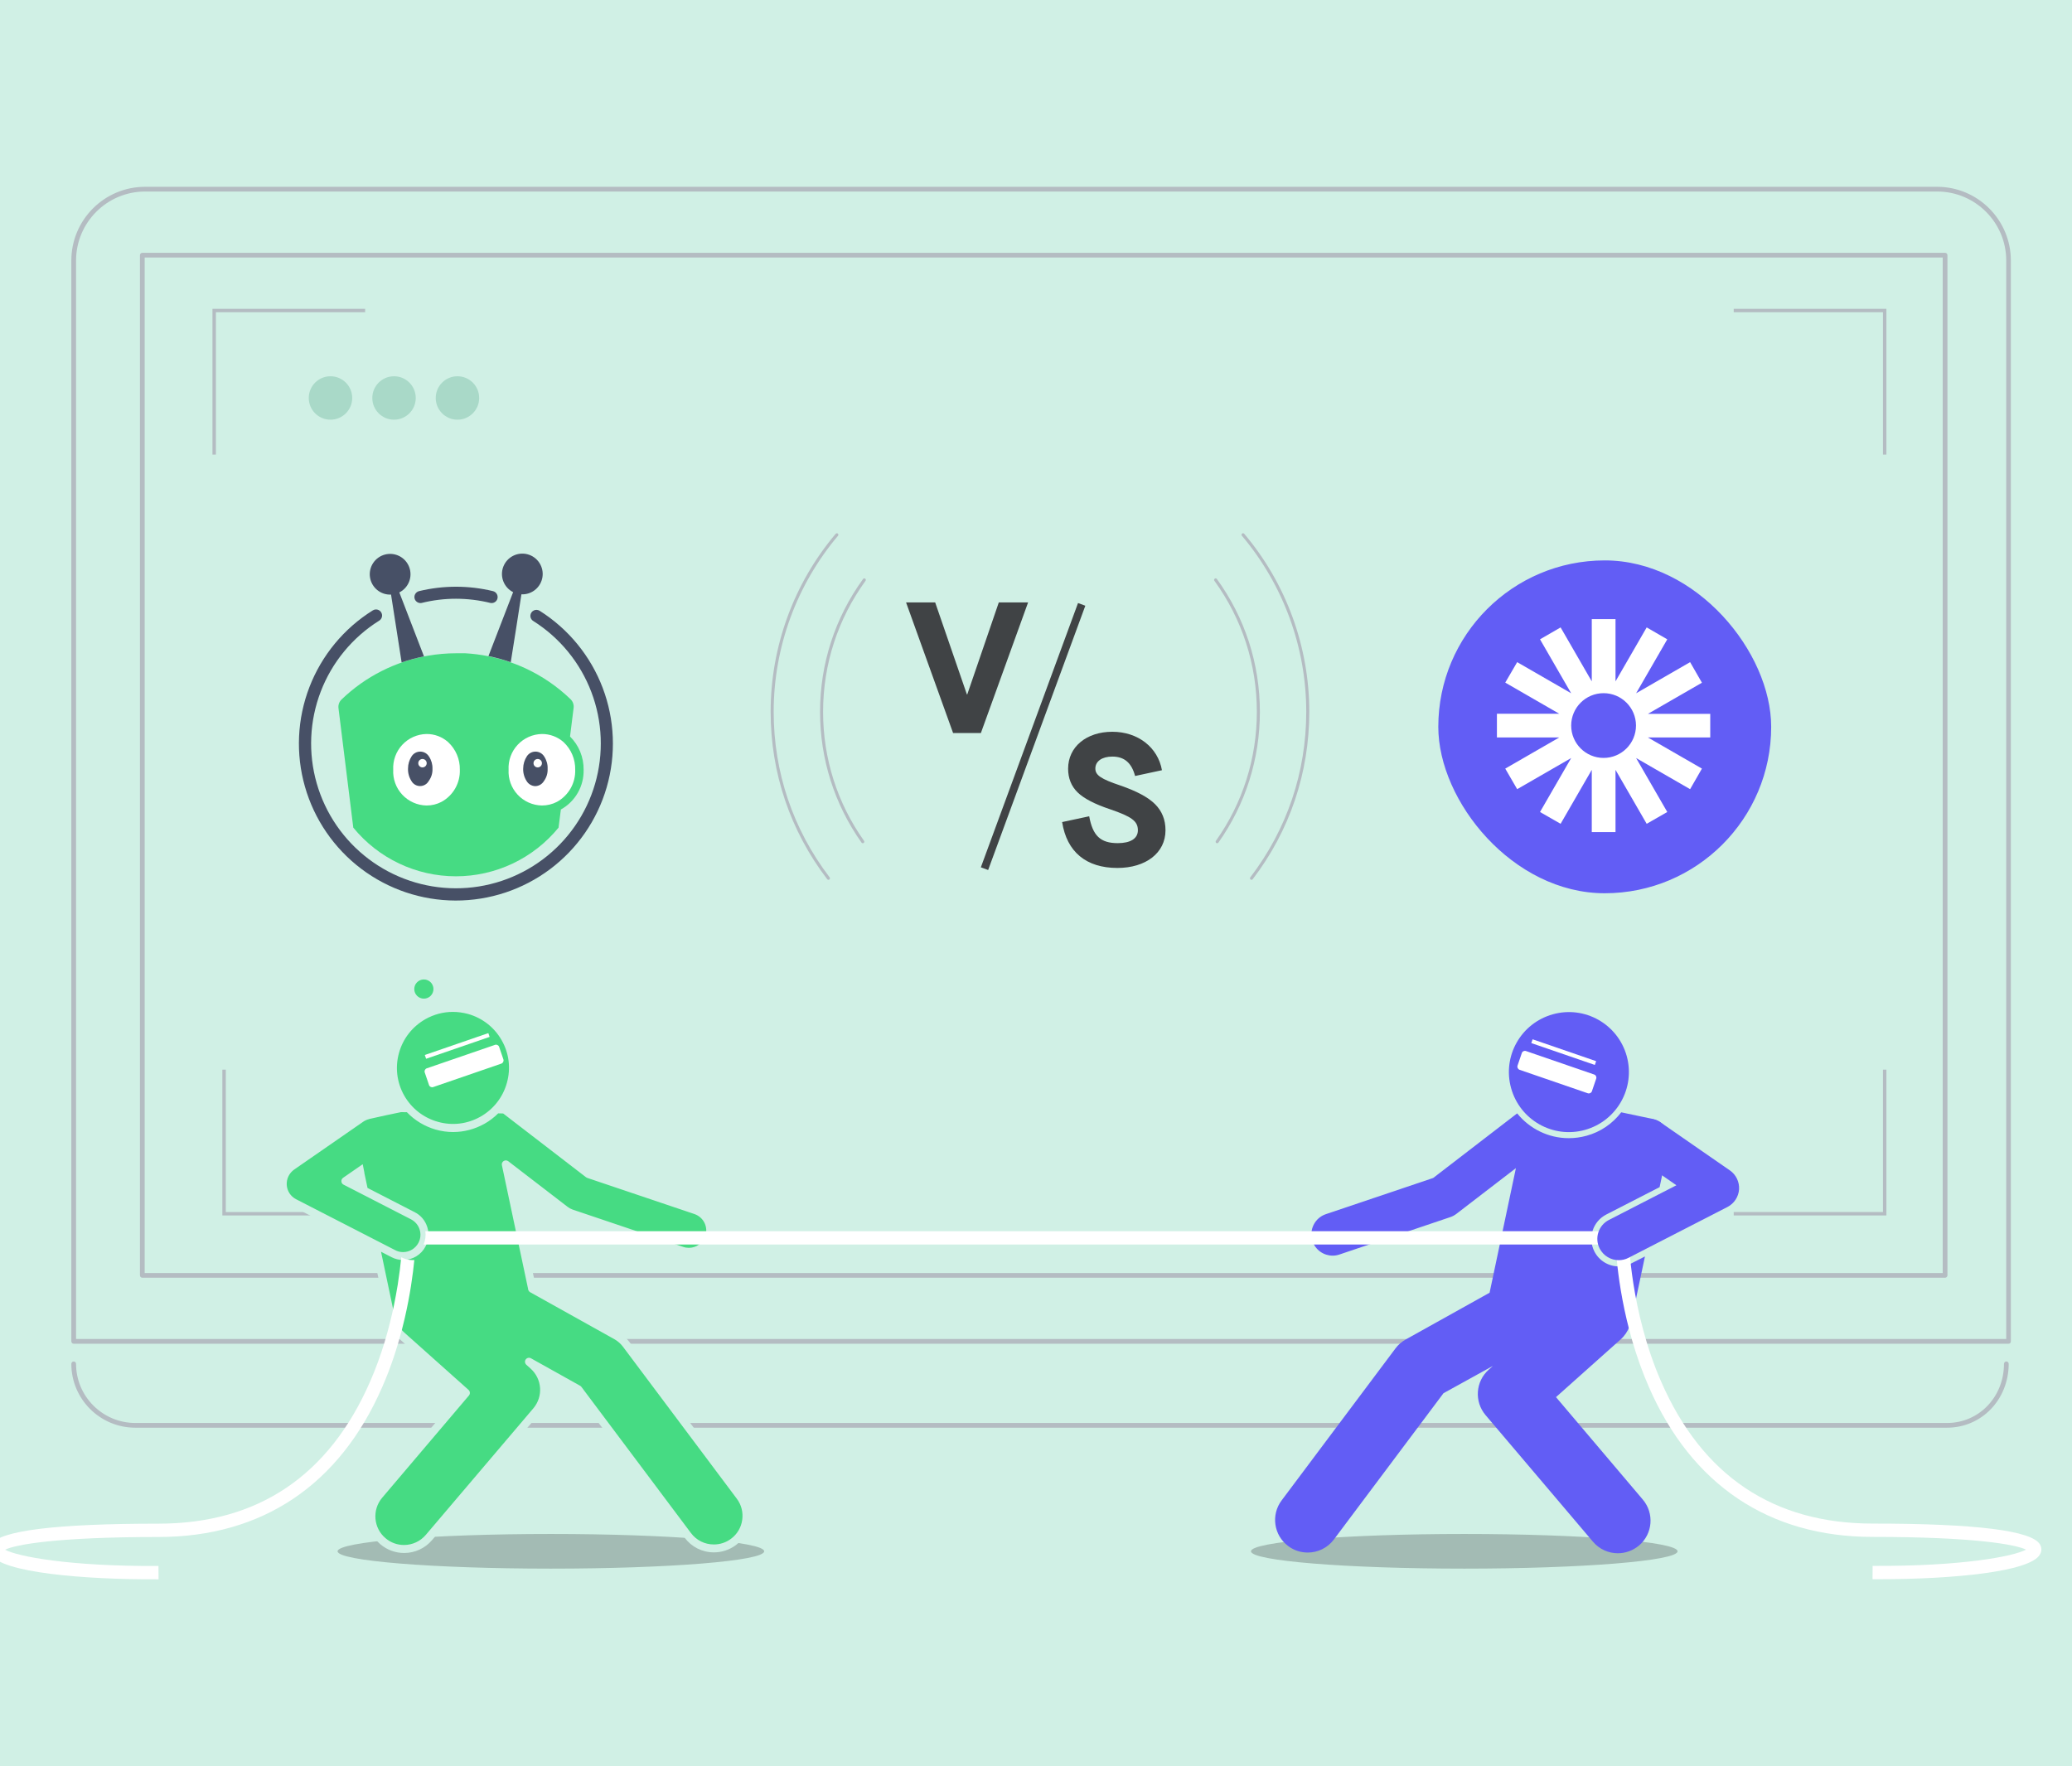 <svg width="610" height="520" viewBox="0 0 610 520" fill="none" xmlns="http://www.w3.org/2000/svg">
<rect x="0" y="0" width="610" height="520" fill="#333333" stroke="none"/>
<g clip-path="url(#clip0_998_22787)">
<g clip-path="url(#clip1_998_22787)">
<rect width="610" height="520" fill="#D0F0E5"/>
<path d="M591.334 394.941H21.695V76.713C21.695 65.097 31.096 55.697 42.712 55.697H570.285C581.901 55.697 591.302 65.097 591.302 76.713V394.941H591.334Z" fill="#D0F0E5"/>
<path d="M591.335 395.637H21.696C21.317 395.637 21 395.321 21 394.941V76.713C21 64.717 30.749 55 42.713 55H570.286C582.282 55 591.999 64.749 591.999 76.713V394.941C592.031 395.321 591.714 395.637 591.335 395.637ZM22.393 394.245H590.638V76.713C590.638 65.508 581.523 56.393 570.318 56.393H42.713C31.508 56.393 22.393 65.508 22.393 76.713V394.245Z" fill="#B4BCC2"/>
<path d="M572.634 376.202H41.896C41.516 376.202 41.199 375.886 41.199 375.506V75.13C41.199 74.75 41.516 74.433 41.896 74.433H572.634C573.014 74.433 573.33 74.75 573.33 75.13V375.506C573.33 375.886 573.014 376.202 572.634 376.202ZM42.592 374.809H571.937V75.826H42.592V374.809Z" fill="#B4BCC2"/>
<path d="M573.198 420.357H39.833C29.451 420.357 21 411.938 21 401.556C21 401.176 21.317 400.86 21.696 400.86C22.076 400.86 22.393 401.176 22.393 401.556C22.393 411.147 30.211 418.965 39.833 418.965H573.23C582.599 418.965 589.974 411.305 589.974 401.556C589.974 401.176 590.29 400.86 590.67 400.86C591.05 400.86 591.366 401.176 591.366 401.556C591.335 412.096 583.39 420.357 573.198 420.357Z" fill="#B4BCC2"/>
<path d="M254.003 248.275C253.861 248.275 253.719 248.215 253.638 248.093C245.645 236.793 241.426 223.486 241.426 209.589C241.426 195.43 245.808 181.899 254.084 170.477C254.226 170.275 254.51 170.234 254.713 170.376C254.916 170.518 254.957 170.802 254.815 171.005C246.639 182.284 242.318 195.632 242.318 209.589C242.318 223.283 246.477 236.428 254.368 247.565C254.51 247.768 254.47 248.052 254.267 248.194C254.186 248.235 254.105 248.275 254.003 248.275Z" fill="#B4BCC2"/>
<path d="M243.899 259.048C243.757 259.048 243.635 258.987 243.534 258.865C232.64 244.604 226.879 227.563 226.879 209.569C226.879 190.399 233.675 171.776 246.029 157.17C246.191 156.987 246.475 156.947 246.658 157.109C246.841 157.271 246.861 157.555 246.719 157.738C234.507 172.202 227.772 190.602 227.772 209.569C227.772 227.36 233.472 244.218 244.244 258.317C244.386 258.52 244.366 258.804 244.163 258.946C244.082 259.027 244.001 259.048 243.899 259.048Z" fill="#B4BCC2"/>
<path d="M358.333 248.276C358.252 248.276 358.15 248.255 358.069 248.195C357.866 248.053 357.826 247.769 357.968 247.566C365.859 236.428 370.018 223.283 370.018 209.59C370.018 195.612 365.697 182.284 357.522 171.005C357.38 170.802 357.42 170.518 357.623 170.376C357.826 170.234 358.11 170.275 358.252 170.478C366.529 181.899 370.911 195.43 370.911 209.59C370.911 223.486 366.691 236.794 358.698 248.093C358.617 248.195 358.475 248.276 358.333 248.276Z" fill="#B4BCC2"/>
<path d="M368.436 259.047C368.334 259.047 368.253 259.027 368.172 258.946C367.969 258.804 367.929 258.52 368.091 258.317C378.863 244.218 384.563 227.36 384.563 209.569C384.563 190.601 377.828 172.202 365.616 157.737C365.454 157.555 365.474 157.271 365.677 157.108C365.859 156.946 366.143 156.966 366.306 157.169C378.66 171.796 385.456 190.398 385.456 209.569C385.456 227.563 379.695 244.603 368.801 258.865C368.72 258.986 368.578 259.047 368.436 259.047Z" fill="#B4BCC2"/>
<path d="M266.749 177.374H275.317L284.655 204.453H284.765L294.047 177.374H302.671L288.774 215.822H280.59L266.749 177.374Z" fill="#404345"/>
<path d="M312.696 242.04L320.66 240.338C321.704 246.05 323.956 248.247 329.064 248.247C332.854 248.247 334.996 246.874 334.996 244.457C334.996 241.766 333.183 240.448 326.757 238.251C322.308 236.768 319.122 235.12 317.255 233.307C315.387 231.495 314.454 229.133 314.454 226.332C314.454 219.905 319.836 215.456 327.471 215.456C334.996 215.456 340.873 220.015 342.081 226.771L334.172 228.474C333.128 224.574 330.986 222.761 327.471 222.761C324.45 222.761 322.473 224.135 322.473 226.277C322.473 228.254 324.121 229.353 329.833 231.275C334.611 232.923 338.017 234.735 340.049 236.768C342.081 238.8 343.125 241.326 343.125 244.457C343.125 251.103 337.358 255.552 328.954 255.552C319.781 255.552 314.069 250.829 312.696 242.04Z" fill="#404345"/>
<line x1="318.445" y1="177.949" x2="289.838" y2="255.761" stroke="#404345" stroke-width="2.289"/>
<path d="M134.675 123.57C138.206 123.57 141.069 120.707 141.069 117.176C141.069 113.645 138.206 110.783 134.675 110.783C131.144 110.783 128.281 113.645 128.281 117.176C128.281 120.707 131.144 123.57 134.675 123.57Z" fill="#A9D9C8"/>
<path d="M116.003 123.57C119.534 123.57 122.397 120.707 122.397 117.176C122.397 113.645 119.534 110.783 116.003 110.783C112.472 110.783 109.609 113.645 109.609 117.176C109.609 120.707 112.472 123.57 116.003 123.57Z" fill="#A9D9C8"/>
<path d="M97.296 123.57C100.827 123.57 103.69 120.707 103.69 117.176C103.69 113.645 100.827 110.783 97.296 110.783C93.765 110.783 90.902 113.645 90.902 117.176C90.902 120.707 93.765 123.57 97.296 123.57Z" fill="#A9D9C8"/>
<path d="M63.055 133.852V91.428H107.499" stroke="#B4BCC2" stroke-width="1.01"/>
<path d="M554.852 133.852V91.428H510.408" stroke="#B4BCC2" stroke-width="1.01"/>
<path d="M65.969 314.94V357.364H110.413" stroke="#B4BCC2" stroke-width="1.01"/>
<path d="M554.852 314.94V357.363H510.408" stroke="#B4BCC2" stroke-width="1.01"/>
<path d="M134.235 176.288C137.657 176.292 141.067 176.708 144.39 177.528C144.799 177.608 145.224 177.542 145.589 177.341C145.954 177.14 146.238 176.817 146.389 176.428C146.479 176.191 146.517 175.938 146.502 175.685C146.487 175.433 146.418 175.186 146.302 174.962C146.185 174.737 146.021 174.54 145.823 174.382C145.625 174.225 145.395 174.112 145.15 174.049C137.99 172.316 130.519 172.316 123.359 174.049C123.114 174.112 122.884 174.225 122.686 174.382C122.488 174.54 122.324 174.737 122.207 174.962C122.09 175.186 122.022 175.433 122.007 175.685C121.992 175.938 122.03 176.191 122.12 176.428C122.275 176.814 122.558 177.135 122.923 177.335C123.287 177.536 123.71 177.604 124.119 177.528C127.428 176.706 130.825 176.29 134.235 176.288Z" fill="#475066"/>
<path d="M156.166 181.067C156.115 181.413 156.168 181.766 156.317 182.083C156.467 182.399 156.706 182.665 157.005 182.846C164.826 187.785 170.829 195.134 174.108 203.783C177.387 212.432 177.765 221.913 175.184 230.796C172.603 239.678 167.204 247.481 159.801 253.027C152.398 258.573 143.392 261.561 134.142 261.54C124.892 261.52 115.899 258.492 108.521 252.914C101.142 247.336 95.777 239.509 93.236 230.615C90.694 221.721 91.114 212.242 94.431 203.607C97.748 194.973 103.783 187.651 111.625 182.746C111.926 182.561 112.167 182.293 112.316 181.973C112.465 181.653 112.517 181.296 112.465 180.947C112.42 180.656 112.304 180.381 112.127 180.146C111.949 179.911 111.717 179.724 111.449 179.601C111.182 179.478 110.888 179.423 110.594 179.442C110.301 179.461 110.016 179.552 109.766 179.707C101.254 185.014 94.7 192.946 91.093 202.306C87.485 211.666 87.02 221.945 89.769 231.592C92.517 241.239 98.329 249.73 106.327 255.783C114.326 261.836 124.076 265.123 134.107 265.148C144.138 265.172 153.904 261.933 161.932 255.919C169.96 249.905 175.813 241.442 178.608 231.809C181.404 222.175 180.989 211.894 177.428 202.517C173.866 193.14 167.35 185.176 158.865 179.827C158.615 179.672 158.33 179.58 158.037 179.562C157.743 179.543 157.449 179.598 157.182 179.721C156.914 179.844 156.681 180.031 156.504 180.266C156.327 180.501 156.211 180.776 156.166 181.067Z" fill="#475066"/>
<path d="M143.789 193.221C141.542 192.761 139.263 192.467 136.972 192.342C136.053 192.342 135.153 192.342 134.233 192.342C131.472 192.345 128.717 192.585 125.997 193.061C116.424 194.713 107.566 199.197 100.568 205.936C100.224 206.26 99.962 206.66 99.802 207.105C99.642 207.55 99.589 208.026 99.649 208.495L104.007 243.679C107.667 248.158 112.276 251.767 117.502 254.245C122.728 256.724 128.44 258.009 134.223 258.009C140.007 258.009 145.719 256.724 150.945 254.245C156.171 251.767 160.78 248.158 164.44 243.679L165.12 238.342C167.202 237.189 168.927 235.487 170.108 233.422C171.289 231.356 171.88 229.005 171.817 226.627C171.841 224.812 171.499 223.012 170.812 221.332C170.125 219.653 169.107 218.129 167.819 216.851L168.878 208.395C168.93 207.934 168.876 207.468 168.72 207.031C168.565 206.594 168.311 206.199 167.979 205.876C164.031 202.072 159.469 198.962 154.485 196.68C151.063 195.123 147.474 193.963 143.789 193.221Z" fill="#46DB83"/>
<path d="M129.998 236.082C128.63 236.802 127.106 237.173 125.56 237.162C124.218 237.137 122.894 236.842 121.668 236.294C120.443 235.747 119.34 234.958 118.425 233.974C117.511 232.991 116.804 231.834 116.347 230.571C115.89 229.309 115.692 227.967 115.765 226.627C115.695 225.288 115.895 223.948 116.353 222.688C116.812 221.428 117.519 220.273 118.433 219.292C119.347 218.311 120.449 217.524 121.673 216.977C122.898 216.431 124.22 216.136 125.56 216.111C127.901 216.088 130.167 216.936 131.918 218.49C133.037 219.525 133.924 220.785 134.52 222.187C135.116 223.59 135.408 225.103 135.376 226.627C135.443 228.546 134.975 230.446 134.026 232.116C133.076 233.785 131.682 235.158 129.998 236.082Z" fill="#46DB83"/>
<path d="M163.983 236.082C162.607 236.8 161.077 237.17 159.525 237.162C158.183 237.137 156.859 236.842 155.633 236.294C154.407 235.747 153.304 234.958 152.39 233.974C151.476 232.991 150.769 231.834 150.312 230.571C149.855 229.309 149.657 227.967 149.73 226.627C149.66 225.287 149.86 223.948 150.318 222.688C150.777 221.428 151.484 220.273 152.398 219.292C153.312 218.311 154.414 217.523 155.638 216.977C156.863 216.431 158.185 216.136 159.525 216.111C161.872 216.091 164.143 216.938 165.902 218.49C167.015 219.529 167.896 220.79 168.488 222.192C169.081 223.594 169.371 225.105 169.341 226.627C169.407 228.544 168.942 230.441 167.996 232.11C167.051 233.779 165.662 235.154 163.983 236.082Z" fill="#46DB83"/>
<path d="M118.244 195.06C117.164 188.083 116.025 180.887 115.125 175.069C113.646 175.135 112.194 174.652 111.05 173.712C109.906 172.772 109.149 171.442 108.927 169.978C108.705 168.514 109.032 167.019 109.846 165.782C110.66 164.545 111.903 163.652 113.335 163.277C114.768 162.901 116.288 163.068 117.605 163.747C118.921 164.425 119.94 165.567 120.465 166.951C120.99 168.336 120.984 169.866 120.448 171.247C119.913 172.627 118.885 173.761 117.564 174.429L124.821 193.261C122.584 193.706 120.38 194.301 118.224 195.04L118.244 195.06Z" fill="#475066"/>
<path d="M143.789 193.201L151.066 174.349C149.744 173.681 148.717 172.547 148.182 171.167C147.646 169.786 147.64 168.256 148.165 166.871C148.69 165.487 149.709 164.345 151.025 163.667C152.341 162.988 153.862 162.821 155.295 163.196C156.727 163.572 157.97 164.465 158.783 165.702C159.597 166.939 159.925 168.433 159.702 169.897C159.48 171.362 158.724 172.692 157.58 173.632C156.436 174.572 154.984 175.055 153.505 174.989C152.605 180.786 151.506 188.023 150.366 194.98C148.219 194.222 146.021 193.615 143.789 193.161V193.201Z" fill="#475066"/>
<path d="M129.998 236.082C128.63 236.802 127.106 237.173 125.56 237.162C124.218 237.137 122.894 236.842 121.668 236.294C120.443 235.747 119.34 234.958 118.425 233.974C117.511 232.991 116.804 231.834 116.347 230.571C115.89 229.309 115.692 227.967 115.765 226.627C115.695 225.288 115.895 223.948 116.353 222.688C116.812 221.428 117.519 220.273 118.433 219.292C119.347 218.311 120.449 217.524 121.673 216.977C122.898 216.431 124.22 216.136 125.56 216.111C127.901 216.088 130.167 216.936 131.918 218.49C133.037 219.525 133.924 220.785 134.52 222.187C135.116 223.59 135.408 225.103 135.376 226.627C135.443 228.546 134.975 230.446 134.026 232.116C133.076 233.785 131.682 235.158 129.998 236.082Z" fill="white"/>
<path d="M163.983 236.082C162.607 236.8 161.077 237.17 159.525 237.162C158.183 237.137 156.859 236.842 155.633 236.294C154.407 235.747 153.304 234.958 152.39 233.974C151.476 232.991 150.769 231.834 150.312 230.571C149.855 229.309 149.657 227.967 149.73 226.627C149.66 225.287 149.86 223.948 150.318 222.688C150.777 221.428 151.484 220.273 152.398 219.292C153.312 218.311 154.414 217.523 155.638 216.977C156.863 216.431 158.185 216.136 159.525 216.111C161.872 216.091 164.143 216.938 165.902 218.49C167.015 219.529 167.896 220.79 168.488 222.192C169.081 223.594 169.371 225.105 169.341 226.627C169.407 228.544 168.942 230.441 167.996 232.11C167.051 233.779 165.662 235.154 163.983 236.082Z" fill="white"/>
<path d="M160.222 222.748C159.958 222.313 159.589 221.952 159.148 221.698C158.707 221.444 158.209 221.306 157.701 221.296C157.192 221.286 156.689 221.405 156.239 221.641C155.789 221.877 155.405 222.224 155.124 222.648C154.42 223.717 154.038 224.966 154.025 226.246C153.971 227.552 154.32 228.843 155.024 229.945C155.284 230.388 155.651 230.759 156.091 231.024C156.531 231.29 157.03 231.441 157.543 231.464C158.064 231.459 158.575 231.32 159.026 231.061C159.478 230.802 159.855 230.431 160.122 229.985C160.893 228.94 161.281 227.663 161.222 226.366C161.275 225.085 160.925 223.82 160.222 222.748Z" fill="#475066"/>
<path d="M158.306 225.946C158.99 225.946 159.545 225.391 159.545 224.707C159.545 224.022 158.99 223.467 158.306 223.467C157.621 223.467 157.066 224.022 157.066 224.707C157.066 225.391 157.621 225.946 158.306 225.946Z" fill="white"/>
<path d="M126.3 222.748C126.036 222.313 125.666 221.952 125.226 221.698C124.785 221.444 124.287 221.306 123.778 221.296C123.27 221.286 122.767 221.405 122.317 221.641C121.866 221.877 121.483 222.224 121.202 222.648C120.503 223.718 120.128 224.968 120.123 226.246C120.069 227.552 120.418 228.843 121.122 229.945C121.375 230.398 121.745 230.776 122.193 231.039C122.641 231.303 123.151 231.441 123.671 231.441C124.191 231.441 124.701 231.303 125.149 231.039C125.597 230.776 125.967 230.398 126.22 229.945C126.991 228.9 127.379 227.623 127.319 226.326C127.358 225.057 127.002 223.806 126.3 222.748Z" fill="#475066"/>
<path d="M124.38 225.946C125.065 225.946 125.62 225.391 125.62 224.707C125.62 224.022 125.065 223.467 124.38 223.467C123.696 223.467 123.141 224.022 123.141 224.707C123.141 225.391 123.696 225.946 124.38 225.946Z" fill="white"/>
<rect x="423.438" y="165" width="98" height="98" rx="49" fill="#625DF5"/>
<path d="M503.501 210.181H485.15L501.05 201.013L497.572 194.956L481.672 204.124L490.847 188.237L484.785 184.729L475.61 200.616V182.28H468.62V200.616L459.444 184.729L453.382 188.237L462.558 204.124L446.658 194.956L443.147 200.98L459.047 210.148H440.695V217.132H459.047L443.147 226.3L446.658 232.357L462.558 223.189L453.382 239.076L459.444 242.551L468.62 226.664V245H475.61V226.664L484.785 242.551L490.847 239.076L481.672 223.189L497.572 232.357L501.05 226.3L485.15 217.132H503.501V210.181ZM472.098 223.155C466.831 223.155 462.558 218.886 462.558 213.623C462.558 208.361 466.831 204.091 472.098 204.091C477.365 204.091 481.638 208.361 481.638 213.623C481.638 218.886 477.365 223.155 472.098 223.155Z" fill="white"/>
<g opacity="0.25">
<path d="M431.084 461.853C465.765 461.853 493.879 459.568 493.879 456.751C493.879 453.933 465.765 451.648 431.084 451.648C396.403 451.648 368.289 453.933 368.289 456.751C368.289 459.568 396.403 461.853 431.084 461.853Z" fill="#1B1D1F"/>
</g>
<path d="M486.58 329.46L477.292 327.498C474.728 330.847 471.196 333.28 467.062 334.405C465.361 334.876 463.608 335.111 461.829 335.111C455.811 335.111 450.29 332.312 446.653 327.812L421.928 346.833L390.347 357.482C387.05 358.581 385.297 362.166 386.396 365.436C387.286 368.053 389.719 369.701 392.335 369.701C392.989 369.701 393.67 369.596 394.35 369.361L426.925 358.372C427.579 358.163 428.207 357.822 428.757 357.404L446.287 343.929L438.594 380.35C438.568 380.429 438.568 380.533 438.542 380.612L413.816 394.401C412.639 395.055 411.619 395.944 410.808 397.043L377.317 441.759C374.125 445.997 374.988 452.041 379.253 455.207C380.98 456.515 382.995 457.117 385.009 457.117C387.94 457.117 390.818 455.783 392.702 453.271L424.963 410.204L439.51 402.171L438.28 403.27C434.382 406.75 433.989 412.69 437.365 416.667L468.972 453.925C470.882 456.175 473.577 457.326 476.298 457.326C478.496 457.326 480.693 456.568 482.525 455.05C486.58 451.623 487.078 445.552 483.624 441.497L458.087 411.355L477.109 394.374C478.312 393.302 479.176 391.993 479.699 390.607C479.908 390.162 480.092 389.691 480.196 389.194L484.278 369.937L480.275 371.977C479.123 372.553 477.868 372.867 476.586 372.867C473.55 372.867 470.777 371.192 469.39 368.471C467.349 364.494 468.919 359.628 472.896 357.587L488.595 349.528L491.316 336.655C491.97 333.358 489.877 330.14 486.58 329.46Z" fill="#625DF5"/>
<g opacity="0.25">
<path d="M162.182 461.853C196.863 461.853 224.977 459.568 224.977 456.751C224.977 453.933 196.863 451.648 162.182 451.648C127.501 451.648 99.387 453.933 99.387 456.751C99.387 459.568 127.501 461.853 162.182 461.853Z" fill="#1B1D1F"/>
</g>
<path d="M217.856 440.555L184.366 395.839C183.555 394.74 182.534 393.877 181.357 393.197L156.631 379.408L156.579 379.12L148.886 342.699L166.417 356.174C166.966 356.592 167.568 356.933 168.248 357.142L200.823 368.131C201.477 368.34 202.158 368.471 202.838 368.471C205.533 368.471 207.914 366.744 208.777 364.206C209.301 362.61 209.196 360.91 208.463 359.418C207.731 357.927 206.422 356.802 204.853 356.252L173.272 345.603L148.52 326.608L146.165 326.582C148.128 324.515 149.567 321.977 150.352 319.151C151.608 314.598 151.032 309.836 148.703 305.728C146.375 301.621 142.607 298.664 138.054 297.408C136.511 296.963 134.888 296.754 133.292 296.754C130.283 296.754 127.274 297.539 124.632 299.056C120.524 301.385 117.567 305.153 116.311 309.705C115.056 314.258 115.631 319.02 117.96 323.128C118.614 324.279 119.399 325.352 120.288 326.32L120.262 326.294L117.907 326.268L114.166 327.053L108.436 328.308L108.122 328.387L108.096 328.413C107.415 328.596 106.788 328.884 106.238 329.277L85.882 343.379C84.077 344.635 83.056 346.755 83.187 348.952C83.344 351.15 84.626 353.113 86.588 354.133L110.477 366.404L115.029 387.938C115.134 388.409 115.291 388.88 115.526 389.351C116.076 390.816 116.939 392.072 118.117 393.118L137.138 410.099L111.602 440.215C109.953 442.177 109.142 444.663 109.352 447.227C109.561 449.791 110.765 452.12 112.701 453.768C114.428 455.233 116.652 456.044 118.928 456.044C121.754 456.044 124.422 454.814 126.254 452.643L157.861 415.384C161.262 411.381 160.844 405.494 156.945 401.988L155.715 400.889L170.184 408.974L202.445 452.041C204.277 454.5 207.077 455.887 210.138 455.887C212.231 455.887 214.219 455.233 215.894 453.977C217.961 452.433 219.295 450.183 219.636 447.645C220.054 445.134 219.4 442.622 217.856 440.555ZM101.685 347.749L105.95 344.792L107.18 350.575L101.685 347.749Z" fill="#46DB83"/>
<path d="M185.307 395.133C184.391 393.903 183.266 392.909 181.931 392.176L157.703 378.649L150.717 345.603L165.709 357.142C166.363 357.639 167.096 358.032 167.881 358.293L200.456 369.282C201.241 369.544 202.026 369.675 202.837 369.675C206.029 369.675 208.881 367.634 209.901 364.599C210.529 362.715 210.398 360.7 209.509 358.895C208.619 357.116 207.102 355.781 205.218 355.153L173.82 344.557L149.252 325.666C149.069 325.535 148.859 325.457 148.624 325.43C149.906 323.651 150.9 321.637 151.502 319.465C152.862 314.624 152.234 309.522 149.749 305.153C147.263 300.783 143.234 297.617 138.393 296.257C134.835 295.263 131.146 295.341 127.718 296.44L127.064 294.504C127.666 294.111 128.163 293.562 128.477 292.908C128.948 291.914 129.026 290.815 128.66 289.768C128.294 288.721 127.561 287.91 126.593 287.413C125.599 286.942 124.5 286.864 123.453 287.23C121.308 287.963 120.183 290.291 120.915 292.437C121.282 293.483 122.014 294.294 122.982 294.792C123.558 295.079 124.16 295.21 124.762 295.21C124.866 295.21 124.971 295.184 125.076 295.184L125.756 297.173C125.18 297.434 124.631 297.696 124.081 298.01C119.712 300.496 116.546 304.525 115.185 309.365C113.851 314.206 114.453 319.308 116.938 323.677C117.2 324.148 117.514 324.619 117.828 325.064C117.776 325.064 117.723 325.064 117.671 325.09L108.383 327.053C107.414 327.262 106.499 327.654 105.74 328.204C105.688 328.23 105.635 328.256 105.583 328.309L85.227 342.411C83.108 343.903 81.878 346.441 82.061 349.057C82.244 351.647 83.788 354.002 86.09 355.206L109.481 367.215L113.929 388.199C114.034 388.749 114.243 389.298 114.505 389.848C115.107 391.444 116.101 392.883 117.383 394.034L135.541 410.256L110.737 439.482C106.891 444.009 107.441 450.837 111.993 454.684C113.929 456.332 116.415 457.248 118.979 457.248C122.145 457.248 125.154 455.861 127.221 453.428L158.828 416.169C161.575 412.925 162.125 408.555 160.529 404.919L169.451 409.89L201.555 452.747C203.622 455.495 206.762 457.065 210.189 457.065C212.544 457.065 214.768 456.306 216.652 454.919C218.954 453.192 220.446 450.654 220.864 447.802C221.283 444.95 220.55 442.098 218.823 439.796L185.307 395.133ZM125.363 292.777C124.919 292.934 124.448 292.908 124.029 292.698C123.61 292.489 123.296 292.149 123.139 291.704C122.825 290.788 123.323 289.794 124.212 289.506C124.395 289.454 124.578 289.402 124.788 289.402C125.049 289.402 125.311 289.454 125.547 289.585C125.965 289.794 126.279 290.134 126.436 290.579C126.593 291.024 126.567 291.495 126.358 291.914C126.148 292.332 125.782 292.646 125.363 292.777ZM117.462 310.019C118.639 305.781 121.413 302.249 125.233 300.077C127.744 298.664 130.518 297.931 133.317 297.931C134.809 297.931 136.3 298.141 137.765 298.533C142.004 299.711 145.536 302.484 147.708 306.304C149.88 310.124 150.429 314.572 149.226 318.837C148.048 323.076 145.275 326.608 141.455 328.779C137.608 330.951 133.16 331.501 128.922 330.297C124.683 329.12 121.151 326.346 118.979 322.526C116.834 318.706 116.284 314.258 117.462 310.019ZM218.509 447.515C218.196 449.739 217.018 451.727 215.213 453.061C213.748 454.16 211.994 454.736 210.163 454.736C207.468 454.736 205.009 453.506 203.412 451.361L171.151 408.32C171.047 408.189 170.916 408.084 170.785 408.006L156.316 399.921C155.793 399.633 155.139 399.764 154.772 400.261C154.432 400.758 154.511 401.412 154.956 401.831L156.185 402.93C159.613 405.991 159.979 411.172 156.996 414.678L125.363 451.91C123.767 453.794 121.413 454.893 118.927 454.893C116.938 454.893 115.002 454.187 113.485 452.878C109.926 449.869 109.508 444.532 112.517 440.973L138.053 410.884C138.472 410.387 138.42 409.681 137.949 409.236L118.927 392.255C117.906 391.339 117.148 390.24 116.651 388.932C116.624 388.906 116.624 388.853 116.598 388.827C116.415 388.435 116.284 388.069 116.206 387.676L112.176 368.55L115.264 370.146C116.31 370.695 117.488 370.983 118.665 370.983C121.465 370.983 124.029 369.439 125.311 366.928C126.227 365.148 126.384 363.134 125.782 361.25C125.18 359.366 123.872 357.796 122.093 356.906L108.199 349.764L107.257 345.316L107.284 345.289L106.786 342.778L101.004 346.781C100.664 347.016 100.481 347.409 100.507 347.827C100.533 348.246 100.769 348.612 101.135 348.795L120.994 359C122.197 359.628 123.113 360.674 123.532 361.982C123.95 363.291 123.846 364.651 123.218 365.881C122.328 367.582 120.601 368.654 118.665 368.654C117.854 368.654 117.069 368.471 116.337 368.079L87.163 353.086C85.567 352.275 84.52 350.653 84.416 348.874C84.311 347.095 85.148 345.368 86.614 344.347L106.97 330.245C107.493 329.878 108.095 329.643 108.697 329.486L108.723 329.46L114.165 328.256L118.063 327.445L119.79 327.471C122.093 329.878 125.023 331.658 128.32 332.6C129.995 333.07 131.695 333.306 133.396 333.306C136.614 333.306 139.78 332.469 142.632 330.873C144.123 330.035 145.484 328.989 146.661 327.811L148.127 327.838L172.538 346.624C172.643 346.702 172.748 346.755 172.878 346.807L204.459 357.456C205.741 357.901 206.788 358.816 207.39 360.02C207.991 361.25 208.096 362.637 207.651 363.919C206.945 365.986 205.009 367.398 202.811 367.398C202.261 367.398 201.712 367.32 201.188 367.137L168.614 356.148C168.09 355.965 167.593 355.703 167.148 355.363L149.618 341.888C149.226 341.6 148.702 341.574 148.284 341.836C147.865 342.097 147.656 342.594 147.76 343.065L155.453 379.408L155.479 379.617C155.531 379.957 155.767 380.271 156.054 380.455L180.78 394.243C181.827 394.819 182.716 395.604 183.423 396.546L216.913 441.261C218.274 443.067 218.823 445.291 218.509 447.515ZM105.504 348.403L103.961 347.618L105.164 346.781L105.504 348.403Z" fill="#D0F0E5"/>
<path d="M124.787 294.032C126.347 294.032 127.612 292.767 127.612 291.207C127.612 289.646 126.347 288.381 124.787 288.381C123.226 288.381 121.961 289.646 121.961 291.207C121.961 292.767 123.226 294.032 124.787 294.032Z" fill="#46DB83"/>
<path d="M600.572 454.736C598.244 450.654 581.655 448.587 551.33 448.587C522.105 448.587 501.173 434.537 489.059 406.828C479.927 385.923 479.509 364.651 479.509 364.442L479.482 362.505H125.226C125.41 363.84 125.226 365.174 124.703 366.43H475.636C475.95 372.239 477.494 390.135 485.396 408.293C498.007 437.205 520.796 452.512 551.304 452.512C581.211 452.512 593.351 454.736 596.464 456.253C592.906 458.216 577.731 461.198 551.304 461.041L551.278 464.966C551.958 464.966 552.665 464.966 553.345 464.966C575.062 464.966 597.59 462.768 600.52 457.745C601.122 456.777 601.122 455.678 600.572 454.736Z" fill="white"/>
<path d="M121.534 371.009C120.356 371.009 119.179 370.721 118.132 370.172C117.923 372.37 117.583 375.143 117.086 378.309C116.929 379.303 116.746 380.376 116.536 381.449C116.353 382.417 116.17 383.385 115.961 384.405C114.548 391.156 112.376 398.979 108.975 406.75C96.861 434.511 75.903 448.613 46.651 448.613C16.3 448.613 -0.262 450.68 -2.591 454.762C-3.141 455.704 -3.141 456.803 -2.565 457.771C0.444 462.952 24.358 465.123 46.677 464.992L46.651 461.068C20.251 461.225 5.075 458.242 1.491 456.28C4.604 454.762 16.744 452.538 46.651 452.538C77.159 452.538 99.974 437.258 112.559 408.32C115.045 402.642 116.877 396.991 118.263 391.732C118.42 391.182 118.551 390.606 118.682 390.057C118.839 389.403 118.996 388.749 119.153 388.121C120.749 381.24 121.56 375.222 121.979 370.983C121.874 370.983 121.691 371.009 121.534 371.009Z" fill="white"/>
<path d="M466.613 332.678C457.22 335.294 447.487 329.8 444.871 320.38C442.254 310.987 447.749 301.254 457.168 298.638C466.561 296.021 476.294 301.516 478.911 310.935C481.501 320.328 476.006 330.061 466.613 332.678Z" fill="#625DF5"/>
<path d="M447.367 314.98L467.435 321.887C467.933 322.07 468.508 321.782 468.665 321.285L469.921 317.596C470.104 317.099 469.816 316.523 469.319 316.366L449.251 309.459C448.754 309.276 448.178 309.563 448.021 310.061L446.765 313.75C446.608 314.247 446.87 314.796 447.367 314.98Z" fill="white"/>
<path d="M450.82 307.113L451.203 306L469.906 312.441L469.522 313.554L450.82 307.113Z" fill="white"/>
<path d="M476.557 371.035C474.28 371.035 472.083 369.779 470.957 367.634C469.361 364.546 470.591 360.752 473.679 359.183L493.538 348.978L481.79 340.841C478.938 338.879 478.231 334.954 480.194 332.102C482.156 329.25 486.081 328.544 488.933 330.506L509.289 344.609C511.094 345.865 512.114 347.984 511.984 350.182C511.827 352.38 510.545 354.342 508.582 355.363L479.409 370.355C478.493 370.826 477.525 371.035 476.557 371.035Z" fill="#625DF5"/>
<path d="M147.602 313.159L127.533 320.067C127.036 320.25 126.461 319.962 126.304 319.465L125.048 315.776C124.865 315.279 125.152 314.703 125.649 314.546L145.718 307.639C146.215 307.455 146.791 307.743 146.948 308.24L148.203 311.93C148.36 312.427 148.099 312.976 147.602 313.159Z" fill="white"/>
<path d="M144.149 305.293L143.766 304.18L125.063 310.62L125.447 311.733L144.149 305.293Z" fill="white"/>
</g>
</g>
<defs>
<clipPath id="clip0_998_22787">
<rect width="610" height="520" fill="white"/>
</clipPath>
<clipPath id="clip1_998_22787">
<rect width="610" height="520" fill="white"/>
</clipPath>
</defs>
</svg>
